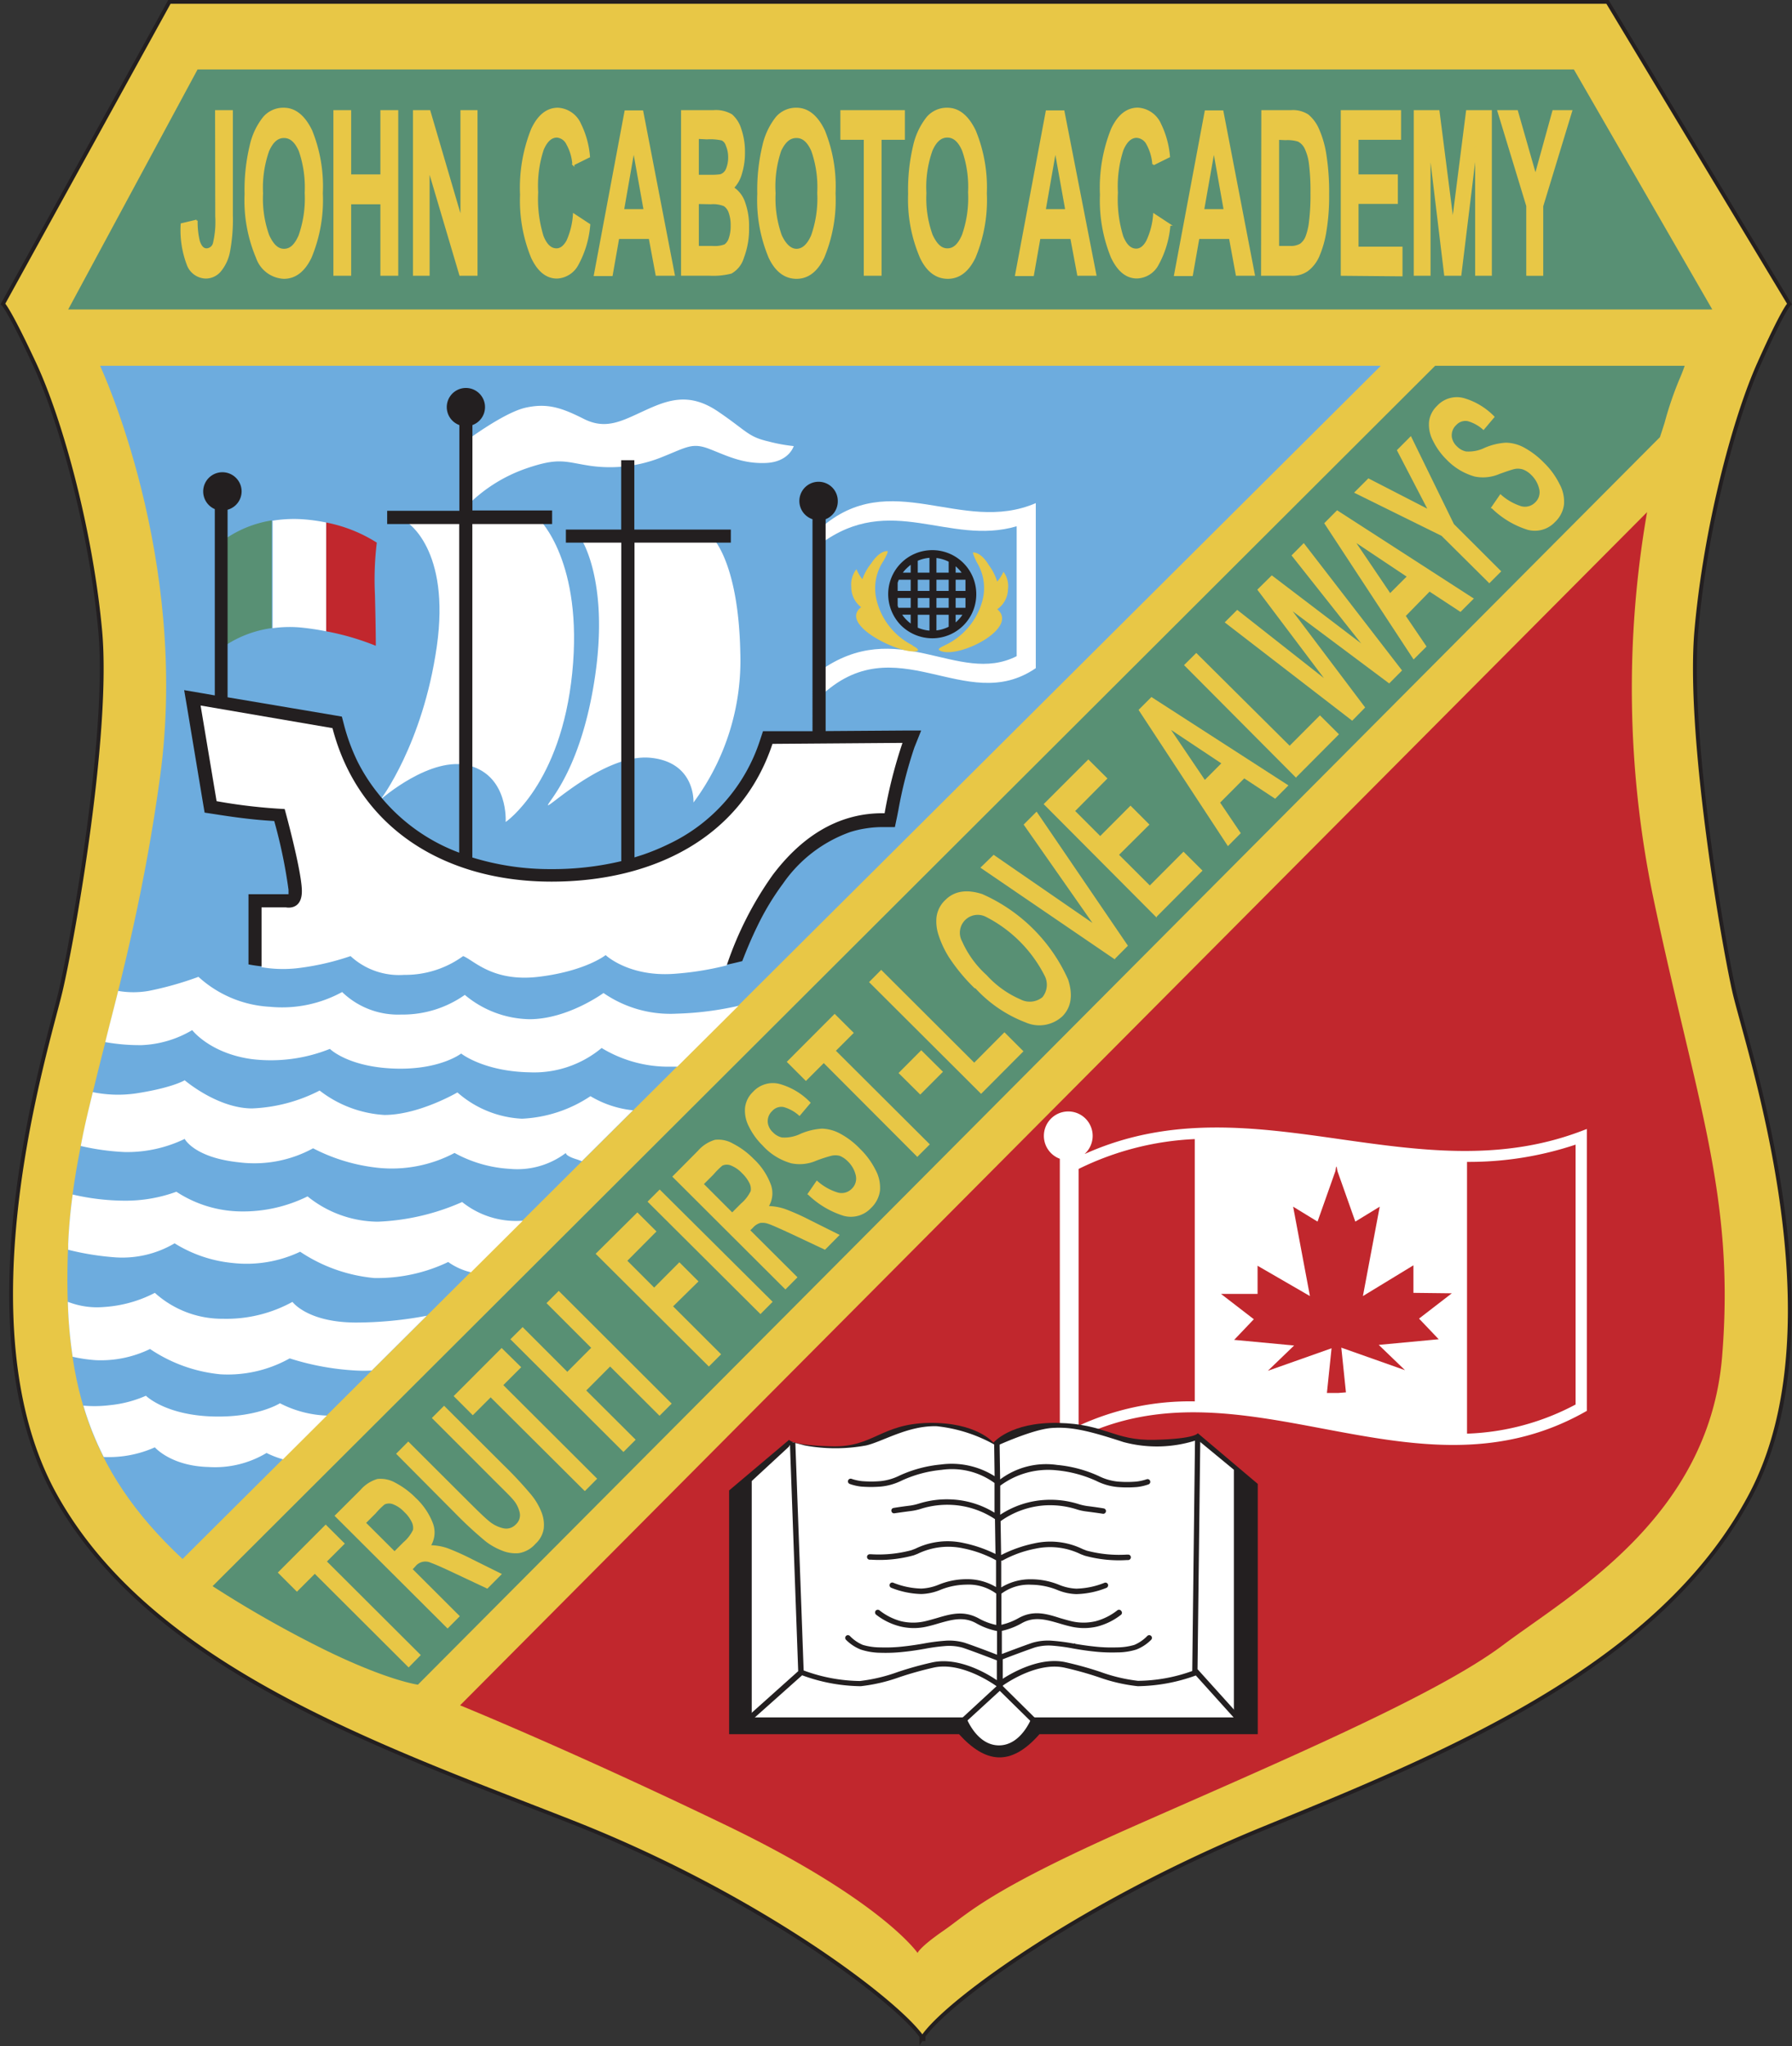 <svg id="Ñëîé_1" data-name="Ñëîé 1" xmlns="http://www.w3.org/2000/svg" viewBox="0 0 200.55 228.88"><rect x="0" y="0" width="200.55" height="228.88" fill="#333333" stroke="none"/><defs><style>.cls-1,.cls-10,.cls-7,.cls-9{fill:#e8c746;}.cls-1{stroke:#231f20;stroke-width:0.43px;}.cls-1,.cls-2,.cls-3,.cls-4,.cls-5,.cls-7,.cls-8{fill-rule:evenodd;}.cls-2{fill:#6dacde;}.cls-3{fill:#fff;}.cls-4{fill:#589074;}.cls-5{fill:#c1272d;}.cls-6,.cls-8{fill:#231f20;}.cls-10{stroke:#e8c746;stroke-width:0.22px;}</style></defs><title>John Caboto Academy Colour</title><path class="cls-1" d="M105,230.49a1,1,0,0,0-.11-.17c0,.05-.07.11-.11.17v-.34c-3-4.11-18.42-15.84-39.23-24-21.4-8.4-47-17.21-57.71-36.52s-.84-50.15.63-56.45,5.46-29,4.41-40.29-4.41-23.5-7.35-29.8S2,36.38,2,36.38L20.63,2.59H181.57l20.36,33.79s-.6.42-3.41,6.71-6,18.47-7,29.8,2.81,34,4.21,40.29,12.09,37.15,1.86,56.45-34.25,29-54.7,37.36c-19.85,8.15-35,19.07-37.87,23.15v.35Z" transform="translate(-1.67 -2.38)"/><path class="cls-2" d="M156.2,43.3H12.87s10.07,21.41,6.71,46S9.93,126.82,9.3,141.51c-.64,15,2,25.19,12.8,35.26L156.2,43.3Z" transform="translate(-1.67 -2.38)"/><path class="cls-3" d="M93.33,80.39c0-1.1,0-1.85,0-2.9,8.82-6.36,15.53,1.64,22.12-1.71V61.25c-7.61,2.23-14.12-3.87-22,2,0-.58,0-1.16,0-1.75,7.89-7,15.81.75,24.14-2.84V77.12c-7.9,5.43-15.68-5-24.23,3.27Z" transform="translate(-1.67 -2.38)"/><path class="cls-3" d="M47.19,60.78s4.93,3,3.36,13.94-6.29,17.1-6.29,17.1,5.66-5,10-3.78,4,6.29,4,6.29,6.19-4.19,7.45-16.67S62,60.46,62,60.46l-14.79.32Z" transform="translate(-1.67 -2.38)"/><path class="cls-3" d="M66.7,62.66S69.84,67.28,68.27,78,62.82,92.24,63,92.45s6.48-5.82,11.51-5.3,4.77,5,4.77,5a26.62,26.62,0,0,0,5.24-16.78c-.21-10.38-3.25-13-3.25-13s-14.78.1-14.57.31Z" transform="translate(-1.67 -2.38)"/><path class="cls-3" d="M53.9,51.65s4.2-3.14,6.61-3.67,4,0,6.5,1.26,4.3.21,6.82-.94,4.93-2.1,8.18.1,3.35,2.83,5.66,3.36a18.24,18.24,0,0,0,2.83.52s-.52,1.79-3.14,1.89-4.41-.84-6.3-1.57-2.51-.21-5.13.84a15.56,15.56,0,0,1-8.18,1.05c-2.84-.42-3.46-1-7.24.31a17.21,17.21,0,0,0-6.29,3.88l-.32-7Z" transform="translate(-1.67 -2.38)"/><path class="cls-3" d="M32.09,60.64a15,15,0,0,1,3.36-.18,19.8,19.8,0,0,1,2.73.37V73a29.4,29.4,0,0,0-3-.44,13.75,13.75,0,0,0-3,.09v-12Z" transform="translate(-1.67 -2.38)"/><path class="cls-4" d="M32.09,60.64v12A12.52,12.52,0,0,0,27,74.51h0l.11-12a12.63,12.63,0,0,1,5-1.92Z" transform="translate(-1.67 -2.38)"/><path class="cls-5" d="M38.18,73V60.83a16.39,16.39,0,0,1,5.66,2.25,34.31,34.31,0,0,0-.21,5.77c.1,3.78.1,5.77.1,5.77A29.1,29.1,0,0,0,38.18,73Z" transform="translate(-1.67 -2.38)"/><path class="cls-6" d="M29.48,110.26v-7.85h4.34l.14,0s0,0,0-.49a56.59,56.59,0,0,0-1.6-7.7c-1-.06-1.85-.13-2.74-.23-1.18-.13-2.42-.3-4-.55l-1.05-.16-.17-1-1.78-10.7-.34-2,2,.34,1.43.25V59.33a2.15,2.15,0,1,1,3-2,2.14,2.14,0,0,1-1.57,2.07V80.38l11.86,2,.93.16.24.92h0a21.92,21.92,0,0,0,1.53,4.14A20.13,20.13,0,0,0,44,91.16a20.75,20.75,0,0,0,9.06,6.6V61H45V59.52h8.08V49.93a2.14,2.14,0,1,1,1.46,0v9.55h8.92V61H54.53v37.3a29.51,29.51,0,0,0,8.86,1.3h0a33.15,33.15,0,0,0,7.81-.89V63.08H65V61.62h6.19V53.86h1.47v7.76h10.8v1.46H72.68V98.29l.91-.29a25.31,25.31,0,0,0,2.91-1.2A19.48,19.48,0,0,0,86.73,85.17l.33-1h1.06l4.48,0V60.46a2.15,2.15,0,1,1,2.83-2,2.14,2.14,0,0,1-1.36,2v23.7l8.59-.06h2.1L104,86a48.58,48.58,0,0,0-1.79,7l-.14.71-.25,1.19-1.2,0h0a11.72,11.72,0,0,0-2,.14,11.18,11.18,0,0,0-1.82.42,15.44,15.44,0,0,0-7.5,5.76,29.35,29.35,0,0,0-2.9,4.82c-.62,1.27-1.16,2.56-1.66,3.85A42,42,0,0,1,77,111.11a10.86,10.86,0,0,1-7.22-1.83l12.08,0a50.21,50.21,0,0,1,2-4.63A32,32,0,0,1,87,99.42a18.34,18.34,0,0,1,9-6.81,14.74,14.74,0,0,1,2.27-.53c.41-.06.83-.1,1.26-.13.35-1.67.69-3.29,1.17-5l-11.48.08A22.32,22.32,0,0,1,77.78,99.43a27.83,27.83,0,0,1-3.25,1.35,34.79,34.79,0,0,1-11.13,1.73h0c-9,0-16.8-3.26-21.69-9.56a23.31,23.31,0,0,1-2.51-4,26.37,26.37,0,0,1-1.47-3.77l-11.81-2,1.27,7.62c1,.16,1.9.27,2.78.37,1.17.12,2.29.2,3.64.27l1.07.05.28,1s1.85,6.77,2,9.36c.16,3.76-2.64,3.62-3.37,3.52H32.4v3.79l8.38,0a28.48,28.48,0,0,1-5.86,1.32,18.81,18.81,0,0,1-5.44-.22Zm11.46-1.09,12.4,0a11,11,0,0,1-6.46,2,8.18,8.18,0,0,1-5.94-2Zm12.76,0,15.34.06A17.44,17.44,0,0,1,62,111.43c-4.93.59-7.08-1.6-8.28-2.21Z" transform="translate(-1.67 -2.38)"/><path class="cls-3" d="M30.94,110.56h0v-6.68h2.73s1.88.42,1.78-2-1.92-9-1.92-9A60.68,60.68,0,0,1,25.91,92l-1.79-10.7,14.76,2.53C41.83,95.13,51.58,101,63.39,101c11.31,0,21.24-4.88,24.73-15.41l14.55-.11a53.72,53.72,0,0,0-2,7.87c-5.43-.09-9.51,2.91-12.52,6.9A38.56,38.56,0,0,0,83,110.37a33.81,33.81,0,0,1-6,.95c-5,.32-7.55-2.1-7.55-2.1S67.22,111,62,111.64s-7.34-1.89-8.5-2.31a11,11,0,0,1-6.6,2.1,8,8,0,0,1-6-2.1,28.84,28.84,0,0,1-6,1.36,14.34,14.34,0,0,1-3.91-.11h-.07Z" transform="translate(-1.67 -2.38)"/><path class="cls-7" d="M107.33,74.6a7.76,7.76,0,0,0,4.3-5.08A5.48,5.48,0,0,0,111,65.3c-.53-1.07-.43-1.12-.43-1.12s.85-.12,1.78,1.44a6,6,0,0,1,.92,1.82,4.71,4.71,0,0,0,.7-1.1,2.68,2.68,0,0,1,.51,1.93,2.82,2.82,0,0,1-1.2,2.26c2.48,2.1-4.29,5.55-6.36,4.66-.46-.19.06-.41.42-.59Z" transform="translate(-1.67 -2.38)"/><path class="cls-7" d="M103.81,74.57a7.71,7.71,0,0,1-4.08-5.25,5.49,5.49,0,0,1,.81-4.19c.58-1,.47-1.1.47-1.1s-.83-.16-1.83,1.36a6.15,6.15,0,0,0-1,1.78,4.44,4.44,0,0,1-.66-1.12A2.72,2.72,0,0,0,96.94,68a2.83,2.83,0,0,0,1.1,2.3c-2.56,2,4.43,5.28,6.17,4.93.48-.1,0-.41-.4-.62Z" transform="translate(-1.67 -2.38)"/><path class="cls-8" d="M106,63.92h0a4.92,4.92,0,0,1,4.93,4.93h0a4.93,4.93,0,0,1-1.44,3.49h0A4.93,4.93,0,0,1,106,73.78h0a5,5,0,0,1-3.49-1.44h0a5,5,0,0,1-1.44-3.49h0A4.93,4.93,0,0,1,106,63.92Zm3.72,6.45v-1.1h-1.1v1.1Zm0-1.89V67.23h-1.1v1.25Zm-7.59-.9v.9h1.46V67.23h-1.33a3.62,3.62,0,0,0-.13.35Zm0,1.69v.85a1.25,1.25,0,0,0,.09.25h1.37v-1.1Zm.58-2.83h.88v-.88a6,6,0,0,0-.47.41,3.73,3.73,0,0,0-.41.47Zm1.67-1.33v1.33h1.31V64.78a4.07,4.07,0,0,0-1.31.33Zm2.09-.31v1.64h1.37V65.21a4.19,4.19,0,0,0-1.37-.41Zm2.15.93v.71h.67a3.07,3.07,0,0,0-.41-.47,2,2,0,0,0-.26-.24Zm.74,5.42h-.74V72a2,2,0,0,0,.26-.24h0a3.79,3.79,0,0,0,.48-.58Zm-1.52,1.34V71.15h-1.37V72.9a4.19,4.19,0,0,0,1.37-.41Zm-2.15.43V71.15h-1.31v1.44a4.07,4.07,0,0,0,1.31.33Zm-2.1-.78v-1h-.95a3.79,3.79,0,0,0,.48.58h0a4.6,4.6,0,0,0,.47.41Zm.79-1.77h1.31v-1.1h-1.31v1.1Zm0-1.89h1.31V67.23h-1.31v1.25Zm2.09,1.89h1.37v-1.1h-1.37v1.1Zm0-1.89h1.37V67.23h-1.37v1.25Z" transform="translate(-1.67 -2.38)"/><path class="cls-3" d="M14.9,113.2c-.49,2-1,3.9-1.45,5.75a21.78,21.78,0,0,0,4.07.34,12,12,0,0,0,5.66-1.68s2,2.62,6.71,3.25a17.78,17.78,0,0,0,8.7-1.15s2,2,7.14,2.2,7.55-1.68,7.55-1.68,2.51,2,7.65,2.1A11.8,11.8,0,0,0,69,119.61a14.42,14.42,0,0,0,7.24,2.09c.4,0,.81,0,1.23,0l6.85-6.81a35.28,35.28,0,0,1-6.93.88,13.16,13.16,0,0,1-8.18-2.31s-4,2.93-8.28,2.93a11.56,11.56,0,0,1-7.24-2.72,12.06,12.06,0,0,1-7.13,2.2,9,9,0,0,1-6.6-2.52A14,14,0,0,1,31.88,115a12.86,12.86,0,0,1-8-3.35,37,37,0,0,1-5.55,1.57,10,10,0,0,1-3.46,0Zm-2.83,11.3c-.51,2.07-1,4.09-1.36,6.07a26.91,26.91,0,0,0,4.92.68,14.84,14.84,0,0,0,6.71-1.47s1.05,2.09,6.08,2.62a13.72,13.72,0,0,0,8.29-1.57,20.43,20.43,0,0,0,7.44,2.2,15,15,0,0,0,8.39-1.68,14.55,14.55,0,0,0,6.19,1.78A9,9,0,0,0,65,131.35s-.11.32,1.26.73l.53.19,5.72-5.69A11.56,11.56,0,0,1,67.75,125a15.05,15.05,0,0,1-7.66,2.52,11.81,11.81,0,0,1-7.23-2.94s-4.3,2.52-8.18,2.52a13.1,13.1,0,0,1-7.24-2.73,18.05,18.05,0,0,1-7.55,2c-3.88,0-7.55-3.15-7.55-3.15s-1.36.84-5.45,1.47a14,14,0,0,1-4.82-.14ZM9.8,136c-.25,1.84-.42,3.68-.5,5.55,0,.21,0,.42,0,.63a30.73,30.73,0,0,0,5.3.85,11.51,11.51,0,0,0,6.61-1.57,15,15,0,0,0,6.5,2.2,14,14,0,0,0,7.55-1.26,17.89,17.89,0,0,0,8.28,2.94,18.38,18.38,0,0,0,8.29-1.79,7.19,7.19,0,0,0,2.55,1.15l5.79-5.76H60a9.64,9.64,0,0,1-6.61-2.1,25.79,25.79,0,0,1-9.44,2.2,12.65,12.65,0,0,1-7.86-2.83,16.28,16.28,0,0,1-7.55,1.68,13.4,13.4,0,0,1-7.13-2.2,16.55,16.55,0,0,1-5.77,1A26,26,0,0,1,9.8,136Zm-.54,12a51.72,51.72,0,0,0,.54,6.15,16.89,16.89,0,0,0,2.58.38,12.58,12.58,0,0,0,6.08-1.25,17,17,0,0,0,7.87,2.83,14.17,14.17,0,0,0,7.76-1.78,29.54,29.54,0,0,0,7.44,1.36,16.8,16.8,0,0,0,1.74,0l6.16-6.13a42.73,42.73,0,0,1-7.9.76c-5.45,0-7.13-2.31-7.13-2.31a15.35,15.35,0,0,1-7.76,1.89A11.25,11.25,0,0,1,19,147a14.27,14.27,0,0,1-5.66,1.58A9,9,0,0,1,9.26,148ZM11,159.61a33.9,33.9,0,0,0,2.28,5.75A12.61,12.61,0,0,0,19,164.28s1.79,2.09,6,2.2a11.21,11.21,0,0,0,6.5-1.57,10.39,10.39,0,0,0,1.84.71l4.91-4.89A12.35,12.35,0,0,1,33,159.35s-2.62,1.68-7.76,1.47S18,158.51,18,158.51a13.19,13.19,0,0,1-4,1.05,14.19,14.19,0,0,1-3.07.05Z" transform="translate(-1.67 -2.38)"/><path class="cls-4" d="M23.78,10.15,9.3,37h184L177.81,10.15ZM162.28,43.3,25.46,179.81a126.67,126.67,0,0,0,12.8,7.24c6.93,3.36,10.18,3.78,10.18,3.78l139-139.55s.25-.73.53-1.64a38.37,38.37,0,0,1,1.64-4.81c.32-.72.6-1.53.6-1.53Z" transform="translate(-1.67 -2.38)"/><path class="cls-5" d="M186,59.67a115.14,115.14,0,0,0,.63,42.81c4.83,23.08,9.24,33.58,7.77,51.62s-17,26.65-24.55,32.32-25.4,13.22-41.55,20.36-18.26,9.65-21,11.54-2.94,2.52-2.94,2.52-4-5.88-21.4-14.27-29.8-13.43-29.8-13.43L186,59.67Z" transform="translate(-1.67 -2.38)"/><path class="cls-3" d="M123.08,131.46c9.63-4.33,19.1-3,28.63-1.64,8.84,1.25,17.72,2.51,26.73-.84l.82-.31V160.2l-.32.18c-9.81,5.46-19.54,3.63-29.27,1.8-9.12-1.72-18.25-3.44-27.29,1v2.62h-2.1V132a2.73,2.73,0,1,1,2.8-.56Zm28.35,26.74h-1.26l.52-5-7.13,2.52,2.94-2.83-6.71-.63,2.2-2.31-3.67-2.83h4.09v-3.15l5.86,3.39-1.88-10,2.73,1.67,2-5.65.09-.53.05.15,0-.15.09.53,2,5.65,2.73-1.67-1.88,10,5.65-3.44V147l4.3.05-3.67,2.83,2.2,2.31-6.71.63,2.94,2.83-7.13-2.52.52,5Zm-29.05-25.06v28.73a29.65,29.65,0,0,1,13-2.73V129.8a32.63,32.63,0,0,0-13,3.34Zm43.47-.79v30.4A27.74,27.74,0,0,0,178,159.49V130.42a37.61,37.61,0,0,1-12.19,1.93Z" transform="translate(-1.67 -2.38)"/><path class="cls-8" d="M112.84,163.75s-1.89-2.3-7.24-2.2-6.18,2.73-10.8,2.62-4.82-.73-4.82-.73l-6.71,5.66v27.27H109c2.94,3.23,5.77,3.68,9,0h24.43v-28l-6.71-5.67s-.21.63-4.83.74-5.45-1.78-10.8-1.89-7.23,2.2-7.23,2.2Z" transform="translate(-1.67 -2.38)"/><path class="cls-3" d="M90,164.17l-4.2,3.88v26.44h24s1.15,3.13,3.67,3.13,3.67-3.13,3.67-3.13h22.62v-27.7l-4.06-3.35a14.39,14.39,0,0,1-8.3.25c-4-1.31-5.92-1.73-8.06-1.57s-6.13,2-6.13,2a16.84,16.84,0,0,0-6.7-2.2c-3.2-.1-6.08,1.73-7.91,2.15a18.86,18.86,0,0,1-6.86,0c-1.52-.41-1.36-.31-1.36-.31s-.42.42-.4.32Z" transform="translate(-1.67 -2.38)"/><path class="cls-6" d="M141.13,196.05l-5.63-6.25A19.66,19.66,0,0,1,129,191a19.08,19.08,0,0,1-4.35-1,38.86,38.86,0,0,0-3.87-1.08c-2.84-.6-6,1.4-6.87,2V191l3.73,3.69-.42.43-3.66-3.6-4.16,3.81a.29.29,0,0,1-.43,0,.31.31,0,0,1,0-.43L113.2,191c-.56-.4-4-2.73-7-2.09a39.64,39.64,0,0,0-3.87,1.08A19,19,0,0,1,98,191a19.48,19.48,0,0,1-6.56-1.22l-6.47,5.76-.41-.46L91,189.32l-.93-25.56.61,0,.93,25.48a18.76,18.76,0,0,0,6.29,1.18,18.72,18.72,0,0,0,4.22-1,38,38,0,0,1,3.92-1.09c2.93-.62,6.1,1.25,7.19,2l0-2.22h0s-2.59-1-3.81-1.41a5.57,5.57,0,0,0-2-.19,21.36,21.36,0,0,0-2.27.31h0c-.62.11-1.41.24-2.28.33a18.18,18.18,0,0,1-2.67.11A7.27,7.27,0,0,1,98,186.9a4.84,4.84,0,0,1-1.65-1.09.31.31,0,0,1,0-.43.3.3,0,0,1,.43,0,4.36,4.36,0,0,0,1.45,1,7,7,0,0,0,2,.28,17.08,17.08,0,0,0,2.58-.11c.83-.09,1.6-.21,2.22-.32h0a21.31,21.31,0,0,1,2.34-.31,6.15,6.15,0,0,1,2.26.22c1.07.36,3,1.09,3.62,1.34l0-2.65a7.84,7.84,0,0,1-2.31-.86c-1.43-.81-2.79-.4-4.21,0-.42.13-.85.25-1.29.35a6.42,6.42,0,0,1-3,0A7.25,7.25,0,0,1,99.72,183a.32.32,0,0,1-.06-.43.31.31,0,0,1,.43-.06,6.67,6.67,0,0,0,2.42,1.22,5.9,5.9,0,0,0,2.71,0c.42-.1.84-.22,1.26-.34,1.54-.46,3-.89,4.68,0a7,7,0,0,0,2,.76l0-3.51a5.23,5.23,0,0,0-3.36-1,7.93,7.93,0,0,0-2.88.58,6,6,0,0,1-2.14.47,9.71,9.71,0,0,1-3.37-.7.31.31,0,0,1-.16-.41.3.3,0,0,1,.4-.15,9,9,0,0,0,3.13.65,5.76,5.76,0,0,0,1.93-.43,8.24,8.24,0,0,1,3.09-.62,6.29,6.29,0,0,1,3.34.88l0-3h0a13,13,0,0,0-3.68-1.33,7.85,7.85,0,0,0-5.09.61l-.44.17h0a14.43,14.43,0,0,1-4.73.49H99a.31.31,0,0,1-.3-.31.3.3,0,0,1,.3-.3h.16a14.13,14.13,0,0,0,4.5-.45h0l.45-.17a8.24,8.24,0,0,1,5.44-.63,15,15,0,0,1,3.53,1.22l-.06-3.9a9.61,9.61,0,0,0-4.8-1.59,9.87,9.87,0,0,0-3.43.42,6.35,6.35,0,0,1-1.14.26c-1.16.15-1.88.26-1.88.26a.3.3,0,0,1-.34-.26.29.29,0,0,1,.26-.34s.53-.1,1.89-.27a6.34,6.34,0,0,0,1-.24,10.48,10.48,0,0,1,3.61-.44,10.09,10.09,0,0,1,4.78,1.48l0-3.32a8.08,8.08,0,0,0-5.92-1.47,13.8,13.8,0,0,0-4.45,1.19,6.62,6.62,0,0,1-2.36.68,13.62,13.62,0,0,1-2.19,0,5.55,5.55,0,0,1-1.27-.29.3.3,0,1,1,.18-.58,5.4,5.4,0,0,0,1.16.26,12.38,12.38,0,0,0,2.09,0,6.18,6.18,0,0,0,2.15-.63,14.26,14.26,0,0,1,4.62-1.23,9,9,0,0,1,6,1.31l-.05-3.63a.3.3,0,0,1,.3-.31.32.32,0,0,1,.31.3l.06,4a8.58,8.58,0,0,1,6.38-1.62,14.26,14.26,0,0,1,4.63,1.23,6.18,6.18,0,0,0,2.15.63,12.38,12.38,0,0,0,2.09,0,5.7,5.7,0,0,0,1.16-.26.3.3,0,1,1,.18.58,5.68,5.68,0,0,1-1.27.29,13.62,13.62,0,0,1-2.19,0,6.62,6.62,0,0,1-2.36-.68,13.8,13.8,0,0,0-4.45-1.19,9,9,0,0,0-6.31,1.72l0,3.25a10.14,10.14,0,0,1,5.07-1.66,10.48,10.48,0,0,1,3.61.44,6.34,6.34,0,0,0,1,.24c1.35.17,1.89.27,1.89.27a.3.3,0,0,1,.26.34.3.3,0,0,1-.34.26s-.72-.11-1.88-.26a6,6,0,0,1-1.14-.26,9.87,9.87,0,0,0-3.43-.42,9.61,9.61,0,0,0-5,1.77h0l.06,3.79a14.73,14.73,0,0,1,3.68-1.3,8.24,8.24,0,0,1,5.44.63l.44.17h0a14.13,14.13,0,0,0,4.5.45h.15a.3.3,0,0,1,.31.3.31.31,0,0,1-.31.31h-.13a14.43,14.43,0,0,1-4.73-.49h0l-.45-.17a7.81,7.81,0,0,0-5.08-.61,12.62,12.62,0,0,0-3.68,1.33.33.33,0,0,1-.13,0l0,3a6.24,6.24,0,0,1,3.38-.91,8.3,8.3,0,0,1,3.1.62,5.71,5.71,0,0,0,1.93.43,9.06,9.06,0,0,0,3.13-.65.3.3,0,0,1,.4.15.32.32,0,0,1-.16.41,9.71,9.71,0,0,1-3.37.7,6,6,0,0,1-2.14-.47,8,8,0,0,0-2.89-.58,5.14,5.14,0,0,0-3.36,1l0,3.48a7.11,7.11,0,0,0,1.91-.74c1.65-.93,3.14-.5,4.68,0,.42.12.83.24,1.25.34a5.9,5.9,0,0,0,2.71,0,6.71,6.71,0,0,0,2.43-1.22.29.29,0,0,1,.42.06.3.3,0,0,1,0,.43,7.25,7.25,0,0,1-2.65,1.32,6.42,6.42,0,0,1-3,0c-.44-.1-.87-.22-1.29-.35-1.42-.41-2.79-.82-4.21,0a7.91,7.91,0,0,1-2.2.84l0,2.59c.77-.29,2.45-.93,3.43-1.26a6.15,6.15,0,0,1,2.26-.22,21.64,21.64,0,0,1,2.34.31h0c.61.11,1.39.23,2.22.32a17,17,0,0,0,2.58.11,7.07,7.07,0,0,0,2-.28,4.47,4.47,0,0,0,1.45-1,.3.3,0,0,1,.43,0,.31.31,0,0,1,0,.43,4.78,4.78,0,0,1-1.66,1.09,7.21,7.21,0,0,1-2.14.32,18.23,18.23,0,0,1-2.67-.11c-.86-.09-1.65-.22-2.27-.33h0a20.83,20.83,0,0,0-2.26-.31,5.57,5.57,0,0,0-2,.19c-1,.34-3,1.09-3.61,1.33l0,2.18c1.23-.79,4.24-2.45,7-1.86a39,39,0,0,1,3.93,1.09,18.51,18.51,0,0,0,4.21,1,18.35,18.35,0,0,0,6.07-1.1l.31-26.07H136l-.31,25.87.13.14,5.77,6.4-.46.41Zm-19.26-9.87a.31.31,0,0,1,.23.35l-.23-.35Z" transform="translate(-1.67 -2.38)"/><path class="cls-9" d="M47.4,188.9,36.9,178.43l-2,2-2.14-2.14,5.36-5.37,2.14,2.13-2,2,10.5,10.47L47.4,188.9Zm4.35-4.36-12.64-12.6L42,169.06a4,4,0,0,1,1.91-1.24,3.33,3.33,0,0,1,2,.42,9.19,9.19,0,0,1,2.28,1.69,7.65,7.65,0,0,1,1.91,2.8,2.9,2.9,0,0,1-.17,2.5,6.35,6.35,0,0,1,1.79.32,27.53,27.53,0,0,1,2.83,1.27l3.29,1.63-1.63,1.64-3.74-1.76c-1.33-.63-2.19-1-2.57-1.13a1.43,1.43,0,0,0-1.77.43l-.27.28,5.27,5.26-1.36,1.37Zm-5.93-8.64,1-1a4.26,4.26,0,0,0,1.07-1.38,1.45,1.45,0,0,0-.16-.92,3.71,3.71,0,0,0-.81-1.08,3.41,3.41,0,0,0-1.21-.85,1.22,1.22,0,0,0-1,0,8.75,8.75,0,0,0-1,1l-1.06,1.06,3.21,3.2ZM46,165l1.36-1.37,6.85,6.83c1.08,1.08,1.81,1.77,2.16,2.05a3.75,3.75,0,0,0,1.66.83,1.46,1.46,0,0,0,1.37-.44,1.37,1.37,0,0,0,.43-1.32,3.29,3.29,0,0,0-.73-1.44C58.72,169.69,58,169,57,168l-7-7,1.37-1.37L58,166.24a44.08,44.08,0,0,1,3.1,3.32,7.2,7.2,0,0,1,1.18,2,3.79,3.79,0,0,1,.24,1.82,2.89,2.89,0,0,1-.92,1.69,3.15,3.15,0,0,1-1.88,1.05,4,4,0,0,1-1.87-.29,7.36,7.36,0,0,1-1.79-1,43.4,43.4,0,0,1-3.34-3.07L46,165Zm21.08,4.14L56.58,158.69l-2,2-2.14-2.14,5.37-5.38L60,155.32l-2,2,10.5,10.47-1.36,1.37Zm4.34-4.36L58.79,152.19l1.37-1.36,5,5,2.67-2.68-5-5,1.37-1.37,12.64,12.61-1.36,1.36-5.53-5.51-2.67,2.68,5.53,5.51-1.37,1.37ZM81,155.24,68.33,142.63,73,138l2.14,2.13-3.26,3.28,3,3,2.82-2.83,2.14,2.14L77,148.51l5.37,5.36L81,155.24Zm5.81-5.83L74.14,136.8l1.36-1.36L88.14,148l-1.36,1.37Zm2.77-2.78L76.91,134l2.86-2.88a4.08,4.08,0,0,1,1.92-1.24,3.29,3.29,0,0,1,2,.42A8.87,8.87,0,0,1,86,132a7.5,7.5,0,0,1,1.9,2.79,2.86,2.86,0,0,1-.17,2.5,6.43,6.43,0,0,1,1.8.33,25.77,25.77,0,0,1,2.82,1.26l3.29,1.64L94,142.18l-3.74-1.76c-1.34-.62-2.19-1-2.58-1.13a1.92,1.92,0,0,0-.93-.11,1.77,1.77,0,0,0-.83.55l-.28.27,5.28,5.26-1.36,1.37ZM83.61,138l1-1a4.26,4.26,0,0,0,1.07-1.38,1.44,1.44,0,0,0-.15-.92,4,4,0,0,0-.81-1.08,3.5,3.5,0,0,0-1.21-.85,1.21,1.21,0,0,0-1,0,8.87,8.87,0,0,0-1,1l-1.06,1.06,3.2,3.2ZM92,136l1.08-1.57a6.1,6.1,0,0,0,2.32,1.34,1.59,1.59,0,0,0,1.58-.4,1.57,1.57,0,0,0,.46-1.52,3.13,3.13,0,0,0-.88-1.55,2.7,2.7,0,0,0-.9-.62,1.9,1.9,0,0,0-1,0,15.48,15.48,0,0,0-1.65.54,4.65,4.65,0,0,1-2.78.29A6.8,6.8,0,0,1,87,130.5a7.66,7.66,0,0,1-1.51-2.09,3.85,3.85,0,0,1-.44-2.12,2.9,2.9,0,0,1,.89-1.77,3,3,0,0,1,3-.88,7.59,7.59,0,0,1,3.46,2.1l-1.25,1.48a4.31,4.31,0,0,0-1.77-1,1.36,1.36,0,0,0-1.29.44,1.54,1.54,0,0,0-.48,1.39,1.79,1.79,0,0,0,.57,1,2,2,0,0,0,1,.57,4.14,4.14,0,0,0,2.1-.42,7.25,7.25,0,0,1,2.38-.57,4.57,4.57,0,0,1,2,.54,8.92,8.92,0,0,1,2.28,1.74,8.7,8.7,0,0,1,1.72,2.35,4.14,4.14,0,0,1,.49,2.32,3.27,3.27,0,0,1-1,1.93,3.09,3.09,0,0,1-3.08.87,10,10,0,0,1-4-2.4Zm12.36-4.18L93.86,121.3l-2,2-2.14-2.14,5.36-5.37,2.14,2.13-2,2,10.51,10.47-1.37,1.37Zm.3-7-2.43-2.41,2.54-2.55,2.43,2.41-2.54,2.55Zm6.81-.08-12.54-12.5,1.36-1.37,10.41,10.38,3.38-3.4,2.13,2.13-4.74,4.76Zm-.7-11.79a20.29,20.29,0,0,1-2.93-3.54,11.11,11.11,0,0,1-1.11-2.36,4.91,4.91,0,0,1-.26-2,3.17,3.17,0,0,1,1-2c1-1,2.37-1.22,4.12-.66a18.87,18.87,0,0,1,9.62,9.57q.84,2.61-.65,4.11a3.8,3.8,0,0,1-4.11.68,14.77,14.77,0,0,1-5.63-3.83Zm1.32-1.49a11,11,0,0,0,3.78,2.71,2.25,2.25,0,0,0,2.46-.24,2.2,2.2,0,0,0,.23-2.44,15,15,0,0,0-6.53-6.54,2,2,0,0,0-2.69,2.73,11.17,11.17,0,0,0,2.75,3.78Zm14.36-1.75L111.39,99.44,112.87,98l11.06,7.62-7.7-11,1.45-1.45,10.22,15-1.45,1.46Zm4.67-4.68L118.47,92.33l5-5,2.14,2.13L122,93.1l2.8,2.8,3.39-3.4,2.12,2.12L126.91,98l3.44,3.43,3.77-3.78,2.13,2.12-5.13,5.15Zm14.74-14.79-1.48,1.49-3.46-2.28-2.7,2.71,2.31,3.42-1.44,1.45-10-15.24,1.44-1.44,15.34,9.89Zm-7.51-2.47-5.62-3.74,3.78,5.59,1.84-1.85Zm8.37,1.61L134.18,76.78l1.37-1.36L146,85.8l3.39-3.4,2.13,2.12-4.75,4.77ZM153,83,138.73,72l1.4-1.4,9.7,7.63-7.45-9.89L144,66.74l10,7.61-7.79-9.84,1.37-1.38,11,14.25-1.44,1.45-10.8-8.07,8.11,10.76L153,83Zm13.6-13.65-1.48,1.48-3.46-2.27L159,71.28l2.32,3.42-1.45,1.45-10-15.24,1.44-1.45,15.34,9.9Zm-7.51-2.47-5.62-3.75,3.78,5.59,1.84-1.84Zm9.24.73L163,62.32l-9.79-4.83,1.6-1.6,6.59,3.39L158,52.74l1.57-1.58L164.38,61l5.3,5.29-1.36,1.36Zm.17-8.39,1.08-1.57A6.28,6.28,0,0,0,171.89,59a1.6,1.6,0,0,0,1.58-.41,1.56,1.56,0,0,0,.46-1.51,3.16,3.16,0,0,0-.88-1.56,2.66,2.66,0,0,0-.9-.61,1.81,1.81,0,0,0-1-.06c-.27.06-.81.24-1.65.54a4.68,4.68,0,0,1-2.78.3,7,7,0,0,1-3.17-1.91,7.7,7.7,0,0,1-1.51-2.1,3.85,3.85,0,0,1-.44-2.12,2.9,2.9,0,0,1,.89-1.77,3,3,0,0,1,3-.88,7.77,7.77,0,0,1,3.46,2.1l-1.25,1.48a4.38,4.38,0,0,0-1.77-1,1.39,1.39,0,0,0-1.29.44,1.55,1.55,0,0,0-.48,1.39,1.81,1.81,0,0,0,.57,1,2,2,0,0,0,1,.56,4.11,4.11,0,0,0,2.1-.41,7,7,0,0,1,2.38-.57,4.42,4.42,0,0,1,2,.53,9.34,9.34,0,0,1,2.28,1.74,8.61,8.61,0,0,1,1.71,2.35,4.08,4.08,0,0,1,.5,2.32,3.24,3.24,0,0,1-1,1.93,3.09,3.09,0,0,1-3.08.87,10,10,0,0,1-4-2.4Z" transform="translate(-1.67 -2.38)"/><path class="cls-10" d="M25.85,14.81h1.77V26.4a19.37,19.37,0,0,1-.33,4.18,4.77,4.77,0,0,1-1,2.11,2.1,2.1,0,0,1-1.62.74,2.21,2.21,0,0,1-2-1.49A10.83,10.83,0,0,1,22,27.46l1.68-.4a9.21,9.21,0,0,0,.24,2.29c.2.61.48.92.86.92a.88.88,0,0,0,.83-.67,10.36,10.36,0,0,0,.26-3Z" transform="translate(-1.67 -2.38)"/><path class="cls-10" d="M29.15,24.08a21.21,21.21,0,0,1,.57-5.39,7.71,7.71,0,0,1,1.48-3.15,2.86,2.86,0,0,1,2.22-1c1.26,0,2.28.82,3.08,2.46a16.57,16.57,0,0,1,1.19,7,16.64,16.64,0,0,1-1.26,7.17c-.74,1.53-1.74,2.29-3,2.29a3.35,3.35,0,0,1-3-2.26A16.43,16.43,0,0,1,29.15,24.08ZM31,24a12.18,12.18,0,0,0,.7,4.74c.47,1,1,1.58,1.75,1.58s1.28-.52,1.74-1.57a12.57,12.57,0,0,0,.69-4.81,12.56,12.56,0,0,0-.67-4.71c-.45-1-1-1.52-1.76-1.52s-1.31.51-1.77,1.54A12.48,12.48,0,0,0,31,24Z" transform="translate(-1.67 -2.38)"/><path class="cls-10" d="M39.09,33.12V14.81h1.77V22h3.49V14.81h1.78V33.12H44.35v-8H40.86v8Z" transform="translate(-1.67 -2.38)"/><path class="cls-10" d="M48,33.12V14.81h1.73L53.31,27V14.81H55V33.12H53.18L49.64,21.18V33.12Z" transform="translate(-1.67 -2.38)"/><path class="cls-10" d="M65.9,26.39l1.72,1.13A11.07,11.07,0,0,1,66.28,32,2.73,2.73,0,0,1,64,33.43c-1.15,0-2.08-.75-2.79-2.26a16.75,16.75,0,0,1-1.23-7,17.57,17.57,0,0,1,1.24-7.33c.72-1.53,1.68-2.3,2.89-2.3a2.88,2.88,0,0,1,2.48,1.73,10,10,0,0,1,1,3.63l-1.76.87a5.36,5.36,0,0,0-.67-2.28A1.43,1.43,0,0,0,64,17.66c-.65,0-1.18.48-1.59,1.45a13,13,0,0,0-.62,4.78,14.2,14.2,0,0,0,.6,4.92c.4,1,.92,1.46,1.56,1.46.47,0,.87-.31,1.22-.93A8.59,8.59,0,0,0,65.9,26.39Z" transform="translate(-1.67 -2.38)"/><path class="cls-10" d="M77.08,33.12H75.15L74.38,29H70.86l-.73,4.15H68.24l3.43-18.31h1.88Zm-3.27-7.24-1.22-6.8-1.19,6.8Z" transform="translate(-1.67 -2.38)"/><path class="cls-10" d="M78,14.81h3.53a3.44,3.44,0,0,1,2,.45,3.4,3.4,0,0,1,1,1.59,7.62,7.62,0,0,1,.4,2.57,7.75,7.75,0,0,1-.34,2.39,3.64,3.64,0,0,1-.9,1.58A3.12,3.12,0,0,1,84.94,25a7.72,7.72,0,0,1,.45,2.8,8.88,8.88,0,0,1-.57,3.38,2.87,2.87,0,0,1-1.33,1.7,8.13,8.13,0,0,1-2.48.23H78Zm1.77,3v4.23H81a8,8,0,0,0,1.3-.06,1.13,1.13,0,0,0,.71-.65,3.42,3.42,0,0,0,.26-1.45A3.42,3.42,0,0,0,83,18.62a1.06,1.06,0,0,0-.51-.63,6,6,0,0,0-1.7-.13Zm0,7.28V30h1.65a3.16,3.16,0,0,0,1.4-.19,1.49,1.49,0,0,0,.52-.76,4.21,4.21,0,0,0,.21-1.44,4.14,4.14,0,0,0-.23-1.48,1.53,1.53,0,0,0-.59-.79,3.37,3.37,0,0,0-1.52-.22Z" transform="translate(-1.67 -2.38)"/><path class="cls-10" d="M86.53,24.08a21.21,21.21,0,0,1,.57-5.39,7.84,7.84,0,0,1,1.48-3.15,2.86,2.86,0,0,1,2.22-1c1.26,0,2.29.82,3.08,2.46a16.57,16.57,0,0,1,1.19,7,16.64,16.64,0,0,1-1.26,7.17c-.74,1.53-1.74,2.29-3,2.29s-2.28-.75-3-2.26A16.43,16.43,0,0,1,86.53,24.08ZM88.36,24a12.37,12.37,0,0,0,.7,4.74c.47,1,1.06,1.58,1.75,1.58s1.28-.52,1.74-1.57a12.57,12.57,0,0,0,.69-4.81,12.35,12.35,0,0,0-.67-4.71c-.45-1-1-1.52-1.76-1.52S89.5,18.17,89,19.2A12.48,12.48,0,0,0,88.36,24Z" transform="translate(-1.67 -2.38)"/><path class="cls-10" d="M98.45,33.12V17.91H95.83v-3.1h7v3.1h-2.61V33.12Z" transform="translate(-1.67 -2.38)"/><path class="cls-10" d="M103.41,24.08a21.27,21.27,0,0,1,.56-5.39,7.84,7.84,0,0,1,1.49-3.15,2.86,2.86,0,0,1,2.22-1c1.26,0,2.28.82,3.08,2.46A16.57,16.57,0,0,1,112,24a16.64,16.64,0,0,1-1.26,7.17c-.74,1.53-1.74,2.29-3,2.29s-2.28-.75-3-2.26A16.43,16.43,0,0,1,103.41,24.08Zm1.83-.13a12.18,12.18,0,0,0,.7,4.74c.47,1,1,1.58,1.75,1.58s1.28-.52,1.74-1.57a12.57,12.57,0,0,0,.69-4.81,12.32,12.32,0,0,0-.68-4.71c-.44-1-1-1.52-1.75-1.52s-1.32.51-1.77,1.54A12.29,12.29,0,0,0,105.24,24Z" transform="translate(-1.67 -2.38)"/><path class="cls-10" d="M124.26,33.12h-1.93L121.56,29H118l-.73,4.15h-1.89l3.43-18.31h1.88ZM121,25.88l-1.22-6.8-1.19,6.8Z" transform="translate(-1.67 -2.38)"/><path class="cls-10" d="M130.83,26.39l1.72,1.13A10.92,10.92,0,0,1,131.21,32a2.71,2.71,0,0,1-2.31,1.42c-1.14,0-2.07-.75-2.79-2.26a16.75,16.75,0,0,1-1.23-7,17.57,17.57,0,0,1,1.24-7.33c.72-1.53,1.68-2.3,2.9-2.3a2.91,2.91,0,0,1,2.48,1.73,10.21,10.21,0,0,1,1,3.63l-1.76.87a5.51,5.51,0,0,0-.67-2.28,1.44,1.44,0,0,0-1.19-.79c-.65,0-1.18.48-1.59,1.45a13.26,13.26,0,0,0-.62,4.78,14.2,14.2,0,0,0,.6,4.92c.4,1,.92,1.46,1.56,1.46.47,0,.88-.31,1.22-.93A8.36,8.36,0,0,0,130.83,26.39Z" transform="translate(-1.67 -2.38)"/><path class="cls-10" d="M142,33.12h-1.92L139.32,29h-3.53l-.73,4.15h-1.89l3.43-18.31h1.88Zm-3.27-7.24-1.21-6.8-1.2,6.8Z" transform="translate(-1.67 -2.38)"/><path class="cls-10" d="M142.94,14.81h3.24a3.05,3.05,0,0,1,1.85.47,4.23,4.23,0,0,1,1.16,1.58,11.2,11.2,0,0,1,.82,2.89,27,27,0,0,1,.3,4.4,23.74,23.74,0,0,1-.31,4.13,11.6,11.6,0,0,1-.8,2.78A4,4,0,0,1,148,32.6a2.85,2.85,0,0,1-1.76.52h-3.33Zm1.77,3.1V30H146a2.19,2.19,0,0,0,1.24-.27,2,2,0,0,0,.63-.83,6.81,6.81,0,0,0,.41-1.76,24.11,24.11,0,0,0,.16-3.15,24.5,24.5,0,0,0-.16-3.21A5.64,5.64,0,0,0,147.8,19a1.79,1.79,0,0,0-.84-.89,4.17,4.17,0,0,0-1.44-.16Z" transform="translate(-1.67 -2.38)"/><path class="cls-10" d="M151.83,33.12V14.81h6.53v3.1H153.6V22H158v3.08H153.6v5h4.92v3.1Z" transform="translate(-1.67 -2.38)"/><path class="cls-10" d="M160,33.12V14.81h2.66l1.6,12.5,1.59-12.5h2.67V33.12h-1.65V18.7l-1.76,14.42H163.4L161.66,18.7V33.12Z" transform="translate(-1.67 -2.38)"/><path class="cls-10" d="M172.59,33.12V25.41l-3.23-10.6h2.08l2.07,7.24,2-7.24h2l-3.24,10.63v7.68Z" transform="translate(-1.67 -2.38)"/></svg>